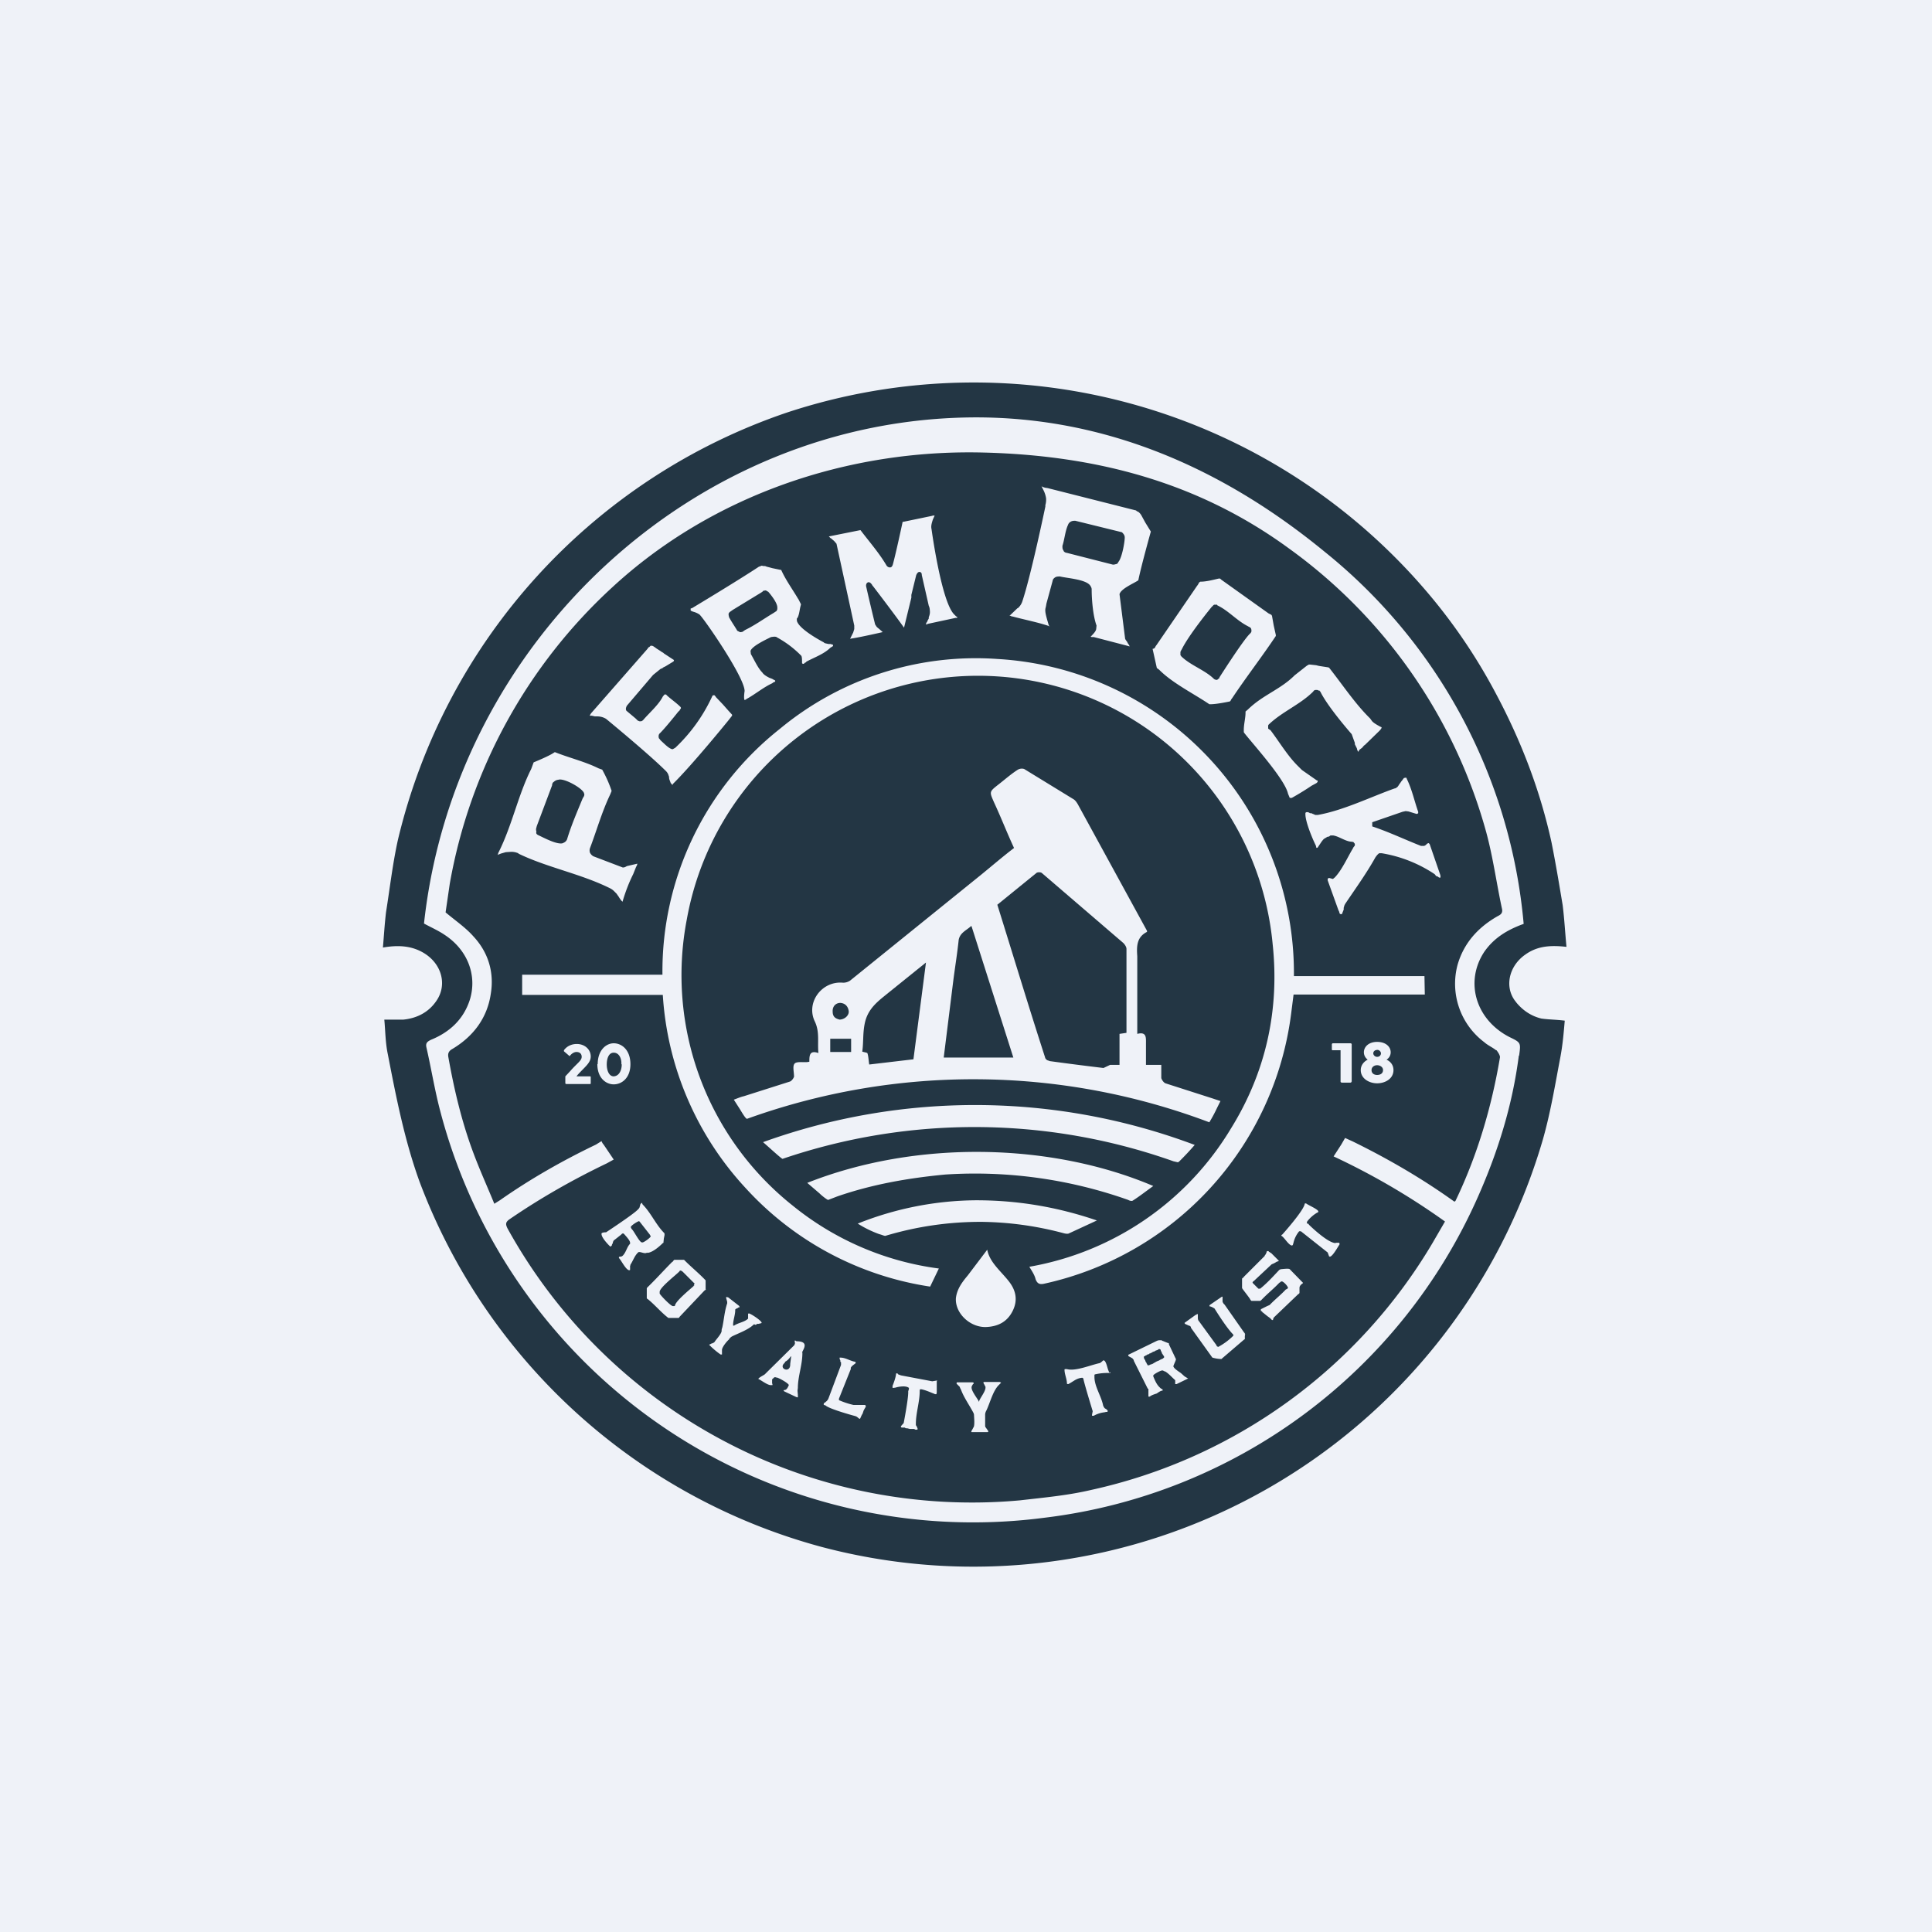 <?xml version="1.0" encoding="UTF-8"?>
<!-- generated by Finnhub -->
<svg viewBox="0 0 55.5 55.5" xmlns="http://www.w3.org/2000/svg">
<path d="M 0,0 H 55.5 V 55.5 H 0 Z" fill="rgb(239, 242, 248)"/>
<path d="M 43.55,28.785 C 43.21,28.38 43.33,27.76 43.82,27.42 C 44.17,27.17 44.55,27.15 45,27.2 C 44.96,26.79 44.94,26.4 44.89,26 C 44.79,25.4 44.69,24.8 44.57,24.2 C 44.24,22.69 43.69,21.27 42.97,19.92 A 16.1,16.1 0 0,0 41.14,17.18 A 17.1,17.1 0 0,0 22.61,11.85 A 17.15,17.15 0 0,0 11.43,24.13 C 11.28,24.81 11.2,25.51 11.09,26.2 C 11.05,26.53 11.03,26.87 11,27.22 C 11.4,27.15 11.77,27.16 12.11,27.34 C 12.68,27.64 12.87,28.28 12.53,28.76 C 12.31,29.08 11.98,29.25 11.59,29.29 H 11.04 C 11.07,29.6 11.07,29.95 11.14,30.28 C 11.38,31.52 11.62,32.75 12.05,33.94 A 17.09,17.09 0 0,0 23.61,44.44 A 17.04,17.04 0 0,0 44.32,32.74 C 44.54,31.97 44.67,31.18 44.82,30.39 C 44.89,30.03 44.92,29.67 44.95,29.32 C 44.71,29.29 44.5,29.29 44.28,29.26 C 43.99,29.19 43.75,29.03 43.56,28.8 Z M 43.63,30.33 C 43.45,31.73 43.04,33.06 42.47,34.35 A 15.67,15.67 0 0,1 30,43.6 A 15.82,15.82 0 0,1 12.65,31.93 C 12.49,31.33 12.39,30.7 12.25,30.09 C 12.22,29.96 12.28,29.92 12.38,29.87 C 12.92,29.65 13.32,29.28 13.5,28.71 C 13.71,28.01 13.43,27.29 12.78,26.86 C 12.59,26.73 12.38,26.64 12.18,26.53 C 13.06,18.45 19.94,12 28.04,11.99 C 31.74,11.99 35.09,13.42 38.04,15.84 A 15.47,15.47 0 0,1 43.77,26.54 C 43.3,26.71 42.92,26.94 42.64,27.34 C 42.07,28.2 42.39,29.29 43.36,29.79 C 43.69,29.95 43.69,29.95 43.64,30.32 Z" fill="rgb(35, 54, 68)"/>
<path d="M 17.85,30.565 C 17.86,30.42 17.79,30.24 17.63,30.24 C 17.48,30.24 17.43,30.42 17.43,30.58 C 17.43,30.74 17.49,30.92 17.63,30.92 C 17.79,30.91 17.86,30.74 17.86,30.58 Z M 18.69,35.5 V 35.49 C 18.67,35.49 18.67,35.49 18.67,35.47 L 18.38,35.1 L 18.36,35.08 C 18.32,35.08 18.12,35.21 18.12,35.25 L 18.13,35.28 L 18.15,35.31 C 18.21,35.36 18.37,35.69 18.44,35.69 H 18.46 C 18.5,35.69 18.71,35.54 18.69,35.51 Z M 19.95,36.86 L 19.93,36.85 L 19.61,36.53 L 19.58,36.51 L 19.56,36.5 H 19.53 L 19.52,36.52 L 19.5,36.54 C 19.4,36.64 18.95,36.99 18.95,37.11 V 37.16 C 18.98,37.22 19.27,37.52 19.33,37.52 H 19.37 L 19.39,37.51 C 19.39,37.39 19.82,37.04 19.92,36.95 L 19.93,36.93 C 19.94,36.93 19.95,36.93 19.94,36.92 V 36.88 C 19.96,36.88 19.96,36.87 19.94,36.86 Z M 22.55,39.12 V 39.14 L 22.53,39.16 C 22.36,39.32 22.7,39.46 22.7,39.2 V 39.18 C 22.75,38.78 22.74,39.03 22.55,39.12 Z M 15.46,23.99 C 15.63,24.07 15.93,24.23 16.11,24.23 C 16.13,24.23 16.16,24.23 16.19,24.21 A 0.18,0.18 0 0,0 16.29,24.11 C 16.41,23.71 16.58,23.32 16.74,22.93 L 16.76,22.9 C 16.79,22.85 16.79,22.82 16.78,22.8 C 16.77,22.66 16.2,22.34 16.04,22.4 A 0.21,0.21 0 0,0 15.91,22.46 C 15.89,22.47 15.86,22.5 15.86,22.56 L 15.42,23.73 L 15.41,23.77 A 0.17,0.17 0 0,0 15.41,23.89 C 15.39,23.94 15.42,23.97 15.46,23.99 Z M 33.94,18.86 C 34.21,19.12 34.62,19.25 34.88,19.51 L 34.93,19.53 H 34.95 C 34.97,19.53 34.98,19.52 35,19.5 L 35.03,19.48 V 19.46 S 35.69,18.42 35.9,18.21 L 35.93,18.18 L 35.95,18.14 C 35.95,18.11 35.95,18.07 35.93,18.04 L 35.89,18.01 A 0.13,0.13 0 0,1 35.85,17.99 C 35.53,17.83 35.29,17.54 34.97,17.39 L 34.96,17.37 H 34.88 L 34.85,17.39 L 34.84,17.41 L 34.82,17.42 S 34.16,18.22 33.95,18.65 L 33.92,18.7 H 33.93 L 33.91,18.72 V 18.82 L 33.94,18.86 Z" fill="rgb(35, 54, 68)"/>
<path d="M 42.97,30.165 C 42.88,30.09 42.74,30.03 42.64,29.94 A 2.1,2.1 0 0,1 41.87,27.72 C 42.05,27.09 42.46,26.64 43.02,26.32 C 43.1,26.28 43.17,26.24 43.15,26.12 C 42.99,25.38 42.89,24.62 42.69,23.89 A 14.91,14.91 0 0,0 37.02,15.75 C 34.42,13.85 31.48,13.08 28.25,13 C 24.35,12.9 20.45,14.23 17.59,16.87 A 15.12,15.12 0 0,0 12.92,25.39 L 12.8,26.21 C 13.1,26.46 13.38,26.65 13.6,26.9 C 14.02,27.35 14.2,27.92 14.1,28.54 C 14,29.24 13.6,29.77 13,30.13 C 12.89,30.19 12.86,30.26 12.88,30.37 C 13.05,31.32 13.27,32.25 13.61,33.15 C 13.79,33.63 14,34.09 14.2,34.58 L 14.36,34.48 C 15.23,33.87 16.16,33.34 17.12,32.88 L 17.28,32.78 S 17.3,32.84 17.34,32.88 L 17.63,33.31 L 17.43,33.42 C 16.45,33.89 15.52,34.42 14.63,35.03 C 14.52,35.11 14.52,35.17 14.58,35.29 A 15.24,15.24 0 0,0 29.3,43.1 C 29.99,43.02 30.67,42.96 31.35,42.8 A 15.17,15.17 0 0,0 41.15,35.71 L 41.51,35.09 A 20.1,20.1 0 0,0 38.31,33.22 L 38.53,32.88 L 38.64,32.69 L 38.86,32.79 C 39.88,33.29 40.86,33.86 41.78,34.52 L 41.81,34.5 C 42.44,33.19 42.85,31.8 43.09,30.37 C 43.09,30.31 43.03,30.22 42.99,30.17 Z M 37.19,19.4 L 37.52,19.14 L 37.56,19.11 C 37.58,19.11 37.59,19.1 37.59,19.09 H 37.63 L 37.81,19.11 L 37.85,19.12 L 37.89,19.13 L 38.15,19.17 L 38.18,19.18 C 38.56,19.66 38.93,20.22 39.36,20.64 L 39.41,20.71 C 39.45,20.76 39.53,20.81 39.66,20.88 C 39.68,20.88 39.69,20.9 39.69,20.9 S 39.69,20.93 39.62,21 L 39.25,21.36 L 39.22,21.39 L 39.18,21.42 A 4.51,4.51 0 0,1 39.13,21.48 L 39.05,21.54 L 39.02,21.6 C 39.02,21.59 38.99,21.57 38.98,21.5 L 38.94,21.42 L 38.92,21.38 V 21.34 L 38.83,21.09 S 38.15,20.32 37.93,19.87 L 37.91,19.85 V 19.84 H 37.89 L 37.84,19.82 H 37.78 L 37.77,19.83 H 37.75 L 37.72,19.87 C 37.35,20.24 36.82,20.45 36.44,20.82 L 36.43,20.84 V 20.93 L 36.47,20.96 A 0.1,0.1 0 0,1 36.5,20.98 C 36.75,21.31 36.98,21.7 37.27,21.99 L 37.4,22.12 L 37.83,22.42 H 37.85 C 37.85,22.43 37.87,22.46 37.81,22.5 L 37.68,22.57 A 7.82,7.82 0 0,1 37.11,22.92 H 37.05 L 37,22.8 C 36.91,22.38 35.97,21.35 35.74,21.05 L 35.73,21.03 V 20.97 C 35.73,20.8 35.78,20.63 35.78,20.47 V 20.44 L 35.85,20.38 C 36.28,19.96 36.78,19.81 37.19,19.4 Z M 33.18,18.6 L 33.2,18.56 L 33.23,18.52 L 34.36,16.87 L 34.38,16.84 L 34.41,16.8 L 34.45,16.73 L 34.48,16.71 C 34.65,16.71 34.84,16.66 35.01,16.62 H 35.05 L 35.08,16.65 L 36.44,17.62 L 36.48,17.64 L 36.52,17.66 L 36.54,17.69 L 36.59,17.97 L 36.65,18.24 V 18.27 C 36.25,18.87 35.8,19.45 35.4,20.05 L 35.37,20.09 L 35.35,20.13 L 35.33,20.15 S 34.96,20.23 34.78,20.23 H 34.74 C 34.3,19.93 33.67,19.62 33.29,19.23 C 33.27,19.23 33.27,19.21 33.25,19.2 C 33.23,19.2 33.23,19.18 33.23,19.18 L 33.11,18.64 C 33.17,18.63 33.17,18.61 33.18,18.6 Z M 29.24,17.47 A 0.44,0.44 0 0,0 29.37,17.27 C 29.62,16.52 30.03,14.55 30.03,14.55 V 14.51 A 0.55,0.55 0 0,0 30.05,14.31 A 0.78,0.78 0 0,0 29.98,14.09 L 29.92,13.97 L 29.96,13.99 L 30.02,14.01 L 30.09,14.02 L 32.62,14.66 S 32.64,14.66 32.65,14.68 L 32.71,14.71 L 32.75,14.75 L 32.78,14.79 L 32.9,15.01 L 33.06,15.27 S 32.79,16.23 32.7,16.67 C 32.57,16.76 32.2,16.91 32.16,17.07 L 32.32,18.34 C 32.32,18.36 32.35,18.4 32.38,18.44 A 0.3,0.3 0 0,0 32.42,18.51 L 32.44,18.54 L 32.45,18.57 L 32.38,18.55 L 31.42,18.3 H 31.36 L 31.33,18.29 C 31.43,18.19 31.48,18.13 31.49,18.07 L 31.5,17.97 C 31.4,17.7 31.36,17.23 31.36,16.93 C 31.36,16.89 31.34,16.85 31.31,16.81 C 31.17,16.64 30.65,16.61 30.45,16.56 C 30.41,16.56 30.36,16.56 30.32,16.58 C 30.27,16.61 30.24,16.65 30.24,16.68 L 30.06,17.34 L 30.05,17.4 L 30.04,17.45 C 30.01,17.54 30.04,17.65 30.08,17.8 L 30.11,17.9 C 30.12,17.94 30.13,17.98 30.16,18 L 30.12,17.98 C 29.79,17.87 29.42,17.8 29.09,17.71 C 29.07,17.71 29.05,17.71 29.04,17.69 H 29 L 29.23,17.47 Z M 24.72,15.23 C 24.97,15.56 25.26,15.89 25.47,16.25 C 25.51,16.3 25.55,16.3 25.57,16.3 C 25.6,16.3 25.63,16.28 25.65,16.21 C 25.75,15.84 25.93,14.99 25.93,14.99 H 25.95 L 26.77,14.82 L 26.8,14.81 H 26.85 L 26.8,14.92 C 26.76,15.04 26.74,15.12 26.76,15.2 C 26.76,15.2 27.04,17.28 27.41,17.65 L 27.47,17.71 C 27.49,17.71 27.5,17.73 27.5,17.74 L 27.49,17.75 H 27.45 L 26.66,17.92 L 26.61,17.94 H 26.6 L 26.61,17.89 L 26.63,17.87 L 26.65,17.82 L 26.68,17.77 V 17.73 C 26.71,17.66 26.72,17.6 26.71,17.53 C 26.71,17.49 26.7,17.44 26.68,17.4 L 26.48,16.52 C 26.48,16.5 26.48,16.43 26.41,16.43 C 26.36,16.43 26.33,16.5 26.32,16.52 A 855.36,855.36 0 0,1 26.18,17.09 V 17.17 L 25.97,18.03 L 25.94,17.99 C 25.67,17.61 25.08,16.84 25.08,16.84 L 25.06,16.82 C 25.06,16.8 25.04,16.79 25.03,16.77 C 25.02,16.76 24.98,16.71 24.93,16.73 C 24.87,16.76 24.88,16.83 24.88,16.84 A 62.78,62.78 0 0,0 25.14,17.94 C 25.17,17.98 25.18,18.01 25.21,18.03 L 25.27,18.08 L 25.36,18.16 H 25.35 S 24.74,18.3 24.48,18.34 C 24.47,18.34 24.45,18.34 24.43,18.36 V 18.33 L 24.47,18.25 L 24.51,18.17 L 24.54,18.07 V 17.97 L 24.03,15.62 L 23.97,15.55 A 0.64,0.64 0 0,0 23.9,15.49 C 23.88,15.46 23.85,15.46 23.85,15.45 L 23.81,15.41 L 24.71,15.23 Z M 19.84,17.48 L 19.88,17.47 S 21.18,16.69 21.8,16.28 L 21.83,16.27 L 21.88,16.25 V 16.27 V 16.25 L 21.93,16.26 H 21.98 C 22.01,16.28 22.08,16.29 22.18,16.32 L 22.42,16.37 H 22.44 C 22.57,16.66 22.76,16.92 22.92,17.19 L 22.94,17.22 L 22.96,17.26 L 23.01,17.36 L 22.99,17.44 C 22.97,17.52 22.95,17.72 22.89,17.77 C 22.89,17.81 22.89,17.85 22.91,17.88 C 23.01,18.08 23.45,18.34 23.66,18.45 A 0.1,0.1 0 0,0 23.71,18.48 L 23.8,18.5 H 23.86 L 23.89,18.51 L 23.92,18.52 H 23.93 V 18.56 L 23.85,18.61 C 23.67,18.79 23.38,18.89 23.16,19.01 C 23.16,19.03 23.14,19.03 23.12,19.04 L 23.09,19.07 H 23.06 L 23.04,19.05 C 23.04,18.95 23.04,18.88 23.02,18.84 A 2.93,2.93 0 0,0 22.32,18.31 C 22.3,18.29 22.27,18.29 22.23,18.29 L 22.15,18.3 C 22.01,18.37 21.6,18.56 21.56,18.7 L 21.57,18.79 C 21.67,18.96 21.77,19.19 21.9,19.32 C 21.93,19.37 22,19.42 22.1,19.47 L 22.18,19.5 L 22.25,19.54 C 22.27,19.54 22.27,19.56 22.27,19.56 C 22.27,19.57 22.27,19.58 22.25,19.59 L 22.22,19.6 L 22.18,19.63 C 21.94,19.74 21.71,19.93 21.48,20.06 L 21.44,20.08 V 20.09 L 21.39,20.11 C 21.37,20.08 21.37,19.99 21.39,19.85 C 21.39,19.45 20.19,17.72 20.09,17.65 A 0.59,0.59 0 0,0 19.94,17.58 A 0.4,0.4 0 0,1 19.84,17.54 V 17.48 Z M 16.94,20.56 L 16.96,20.52 L 16.98,20.49 L 18.6,18.64 L 18.62,18.61 S 18.63,18.59 18.65,18.59 L 18.69,18.55 H 18.73 L 18.76,18.56 L 18.82,18.6 L 18.86,18.63 L 18.97,18.7 C 19.02,18.74 19.06,18.75 19.07,18.77 L 19.36,18.96 V 18.97 L 19.35,19 L 19.12,19.14 L 19.04,19.18 C 19.04,19.19 19.03,19.2 19.01,19.2 L 18.97,19.22 L 18.76,19.39 L 18.01,20.27 A 0.24,0.24 0 0,0 17.98,20.35 C 17.98,20.38 17.98,20.41 18.01,20.43 L 18.26,20.64 L 18.32,20.7 L 18.37,20.72 H 18.4 C 18.43,20.72 18.45,20.71 18.48,20.68 C 18.64,20.49 18.92,20.25 19.04,20.01 L 19.09,19.95 H 19.12 C 19.13,19.95 19.14,19.95 19.15,19.97 C 19.28,20.09 19.43,20.19 19.55,20.31 L 19.56,20.33 V 20.35 L 19.53,20.39 S 19.53,20.41 19.51,20.42 L 19.48,20.45 S 19.1,20.93 18.94,21.08 A 0.13,0.13 0 0,0 18.92,21.16 C 18.92,21.19 18.93,21.22 18.95,21.23 L 18.97,21.26 L 19,21.29 C 19.08,21.36 19.2,21.49 19.3,21.52 H 19.33 L 19.4,21.48 A 4.78,4.78 0 0,0 20.47,19.98 L 20.51,19.97 H 20.52 L 20.55,20 L 20.57,20.03 L 20.77,20.24 L 20.92,20.41 L 21.03,20.53 V 20.56 L 20.92,20.7 S 19.89,21.97 19.33,22.52 C 19.33,22.54 19.32,22.54 19.3,22.55 V 22.51 H 19.27 V 22.5 L 19.24,22.42 A 0.28,0.28 0 0,1 19.22,22.34 V 22.31 L 19.21,22.29 A 0.29,0.29 0 0,0 19.13,22.15 C 18.64,21.66 17.41,20.65 17.41,20.65 A 0.48,0.48 0 0,0 17.17,20.58 H 17.09 L 17,20.56 H 16.93 Z M 14.89,24.51 L 14.83,24.49 A 0.5,0.5 0 0,0 14.68,24.47 L 14.53,24.48 L 14.39,24.52 L 14.29,24.56 C 14.31,24.54 14.31,24.52 14.31,24.51 L 14.33,24.47 C 14.71,23.71 14.89,22.82 15.26,22.09 L 15.33,21.9 S 15.75,21.73 15.9,21.63 L 15.93,21.61 H 15.95 C 16.35,21.77 16.81,21.88 17.19,22.07 L 17.3,22.11 C 17.41,22.31 17.5,22.51 17.57,22.72 L 17.53,22.82 C 17.29,23.32 17.14,23.86 16.95,24.36 A 0.2,0.2 0 0,0 16.95,24.5 C 16.98,24.55 17.01,24.58 17.05,24.6 L 17.89,24.92 C 17.93,24.92 17.96,24.91 17.99,24.89 A 0.1,0.1 0 0,0 18.01,24.88 L 18.31,24.81 L 18.3,24.85 L 18.27,24.91 L 18.19,25.11 C 18.07,25.35 17.97,25.61 17.89,25.88 L 17.88,25.91 C 17.88,25.89 17.86,25.89 17.85,25.87 A 0.13,0.13 0 0,1 17.82,25.83 A 0.3,0.3 0 0,1 17.78,25.77 L 17.71,25.67 L 17.63,25.59 A 0.43,0.43 0 0,0 17.53,25.52 C 16.69,25.1 15.71,24.92 14.89,24.52 Z M 16.97,31.11 C 16.97,31.13 16.97,31.14 16.95,31.14 H 16.27 C 16.25,31.14 16.24,31.13 16.24,31.11 V 30.92 L 16.38,30.77 C 16.58,30.54 16.71,30.47 16.71,30.36 C 16.71,30.26 16.64,30.22 16.56,30.22 C 16.49,30.22 16.42,30.27 16.38,30.32 C 16.37,30.34 16.35,30.34 16.34,30.32 L 16.2,30.2 V 30.17 C 16.27,30.07 16.4,29.99 16.57,29.99 C 16.79,29.99 16.97,30.14 16.97,30.35 C 16.97,30.53 16.81,30.64 16.6,30.87 L 16.56,30.92 H 16.95 C 16.97,30.92 16.97,30.93 16.97,30.95 V 31.11 Z M 17.17,30.57 C 17.17,30.17 17.41,29.97 17.63,29.97 C 17.87,29.97 18.11,30.17 18.11,30.57 C 18.11,30.97 17.86,31.15 17.63,31.15 C 17.41,31.15 17.16,30.97 17.16,30.57 Z M 18.59,35.98 C 18.52,36.04 18.37,35.93 18.33,35.98 C 18.23,36.07 18.18,36.23 18.11,36.33 V 36.35 L 18.1,36.36 V 36.48 L 18.08,36.49 C 17.98,36.49 17.84,36.19 17.78,36.14 V 36.11 L 17.8,36.1 C 17.85,36.1 17.87,36.09 17.89,36.07 L 17.9,36.06 C 17.99,35.96 18.01,35.82 18.1,35.73 V 35.7 C 18.1,35.63 17.97,35.5 17.93,35.45 L 17.9,35.43 L 17.87,35.44 L 17.84,35.47 L 17.65,35.62 C 17.63,35.63 17.61,35.66 17.6,35.72 L 17.58,35.75 C 17.58,35.77 17.58,35.78 17.56,35.79 L 17.55,35.81 L 17.52,35.8 S 17.28,35.57 17.28,35.45 V 35.43 C 17.3,35.41 17.34,35.4 17.41,35.4 C 17.41,35.4 18.17,34.9 18.31,34.76 L 18.33,34.74 A 0.2,0.2 0 0,0 18.37,34.69 L 18.39,34.62 C 18.39,34.59 18.41,34.58 18.41,34.58 L 18.42,34.56 H 18.45 V 34.58 L 18.46,34.6 C 18.7,34.84 18.84,35.18 19.08,35.42 L 19.09,35.44 V 35.48 L 19.07,35.58 L 19.06,35.68 V 35.7 L 19.04,35.71 S 18.77,35.99 18.59,35.99 Z M 20.28,37.03 L 20.26,37.06 L 20.24,37.07 L 19.52,37.83 L 19.51,37.85 L 19.49,37.86 H 19.2 C 18.99,37.7 18.82,37.49 18.61,37.32 L 18.59,37.31 L 18.58,37.29 V 37.01 L 18.59,36.99 C 18.84,36.75 19.07,36.49 19.31,36.25 L 19.33,36.24 L 19.34,36.22 L 19.37,36.19 H 19.65 L 19.67,36.21 L 19.68,36.22 C 19.86,36.4 20.08,36.58 20.26,36.77 L 20.27,36.78 V 37.03 C 20.29,37.02 20.27,37.02 20.27,37.03 Z M 21.65,38.05 C 21.5,38.2 21.21,38.3 21.03,38.39 A 0.28,0.28 0 0,0 20.95,38.46 L 20.94,38.48 C 20.88,38.53 20.74,38.7 20.74,38.78 V 38.91 H 20.7 A 2.3,2.3 0 0,1 20.37,38.63 L 20.45,38.59 H 20.47 L 20.48,38.58 A 0.1,0.1 0 0,0 20.54,38.53 C 20.58,38.47 20.73,38.31 20.73,38.23 V 38.2 L 20.74,38.16 L 20.75,38.13 C 20.8,37.9 20.81,37.68 20.89,37.44 V 37.4 L 20.88,37.36 L 20.86,37.29 V 37.26 H 20.89 L 20.91,37.27 H 20.92 L 21.24,37.52 V 37.56 H 21.22 C 21.21,37.56 21.2,37.56 21.19,37.58 A 0.12,0.12 0 0,0 21.12,37.62 V 37.65 C 21.12,37.77 21.06,37.93 21.06,38.05 V 38.08 H 21.09 C 21.2,38 21.39,37.98 21.49,37.88 V 37.74 L 21.51,37.73 C 21.56,37.73 21.88,37.94 21.88,38 L 21.87,38.01 L 21.79,38.03 H 21.75 L 21.71,38.06 C 21.66,38.04 21.66,38.04 21.65,38.05 Z M 23.05,38.85 V 38.87 C 23.05,39.21 22.92,39.54 22.92,39.87 L 22.91,39.95 L 22.92,40.07 V 40.14 H 22.9 L 22.87,40.13 L 22.53,39.97 L 22.51,39.95 L 22.52,39.93 H 22.54 C 22.6,39.93 22.64,39.84 22.66,39.79 C 22.66,39.74 22.36,39.57 22.3,39.57 H 22.29 C 22.26,39.55 22.23,39.57 22.2,39.61 L 22.18,39.62 V 39.74 L 22.19,39.76 V 39.79 H 22.14 C 22.05,39.79 21.88,39.66 21.8,39.62 C 21.79,39.62 21.78,39.61 21.79,39.6 C 21.83,39.56 21.89,39.53 21.94,39.5 L 21.97,39.48 L 22.03,39.42 L 22.81,38.65 L 22.82,38.64 L 22.84,38.58 L 22.83,38.56 V 38.51 H 22.85 L 22.88,38.53 C 23.28,38.53 23.05,38.79 23.04,38.86 Z M 24.86,40.42 V 40.43 L 24.83,40.48 L 24.8,40.54 V 40.56 L 24.79,40.57 C 24.79,40.6 24.77,40.62 24.75,40.66 L 24.71,40.75 L 24.69,40.76 L 24.64,40.72 A 0.18,0.18 0 0,0 24.57,40.68 S 23.82,40.48 23.71,40.37 L 23.67,40.36 L 23.66,40.34 L 23.67,40.31 L 23.69,40.29 C 23.7,40.29 23.71,40.29 23.72,40.27 A 0.21,0.21 0 0,0 23.8,40.17 L 24.16,39.21 V 39.13 L 24.14,39.12 V 39.08 L 24.13,39.06 L 24.12,39.04 V 39 H 24.15 C 24.29,39 24.43,39.1 24.57,39.12 L 24.58,39.14 V 39.16 L 24.49,39.23 A 0.25,0.25 0 0,0 24.44,39.29 V 39.33 L 24.1,40.18 V 40.19 C 24.1,40.21 24.1,40.23 24.12,40.23 A 2.31,2.31 0 0,0 24.52,40.36 H 24.85 L 24.87,40.38 V 40.42 Z M 26.91,39.68 V 40 L 26.9,40.05 H 26.86 L 26.84,40.04 C 26.71,39.99 26.61,39.94 26.47,39.91 H 26.43 L 26.42,39.94 V 39.97 C 26.42,40.27 26.31,40.59 26.31,40.9 V 40.94 L 26.33,40.97 L 26.35,41.01 V 41.02 L 26.36,41.04 V 41.06 L 26.34,41.07 H 26.3 L 26.26,41.05 H 26.14 L 26.1,41.04 L 26.06,41.03 H 26.02 L 25.99,41.01 H 25.9 L 25.88,40.99 V 40.97 L 25.96,40.88 S 26.09,40.21 26.09,40 V 39.96 L 26.1,39.94 L 26.11,39.9 V 39.87 C 26.03,39.8 25.83,39.83 25.73,39.86 A 0.63,0.63 0 0,1 25.66,39.87 H 25.64 V 39.81 C 25.67,39.74 25.74,39.55 25.74,39.46 L 25.76,39.45 L 25.79,39.46 L 25.8,39.48 L 25.88,39.51 L 26.78,39.68 L 26.9,39.66 H 26.91 C 26.92,39.66 26.93,39.66 26.93,39.68 C 26.93,39.64 26.93,39.66 26.91,39.68 Z M 28.76,39.72 L 28.7,39.78 C 28.52,39.95 28.44,40.31 28.33,40.53 A 0.24,0.24 0 0,0 28.3,40.63 V 40.94 C 28.3,40.97 28.3,40.99 28.32,41.01 L 28.39,41.11 V 41.13 L 28.37,41.14 H 27.91 L 27.9,41.12 L 27.94,41.05 L 27.95,41.03 L 27.96,41.01 C 28.01,40.96 27.98,40.71 27.98,40.64 L 27.97,40.6 C 27.87,40.4 27.69,40.15 27.61,39.93 L 27.58,39.87 L 27.57,39.84 L 27.54,39.81 L 27.48,39.75 V 39.73 S 27.48,39.71 27.5,39.71 H 27.94 L 27.97,39.72 V 39.75 L 27.95,39.76 L 27.94,39.78 C 27.92,39.81 27.91,39.83 27.91,39.86 C 27.91,39.96 28.05,40.14 28.11,40.24 V 40.26 C 28.13,40.26 28.13,40.25 28.13,40.24 C 28.17,40.14 28.31,39.97 28.31,39.86 V 39.84 L 28.27,39.76 L 28.26,39.75 V 39.73 C 28.24,39.73 28.24,39.71 28.26,39.71 V 39.7 H 28.72 L 28.74,39.71 L 28.76,39.72 Z M 29.09,37.66 C 28.94,37.96 28.69,38.1 28.35,38.12 C 27.88,38.15 27.43,37.73 27.46,37.29 C 27.49,37.03 27.64,36.83 27.8,36.64 L 28.36,35.9 C 28.43,36.27 28.76,36.52 28.99,36.82 C 29.19,37.08 29.24,37.36 29.09,37.66 Z M 28.21,35.1 A 9.49,9.49 0 0,0 25.44,35.5 C 25.41,35.51 25.36,35.48 25.25,35.45 A 3.2,3.2 0 0,1 24.64,35.15 A 9.31,9.31 0 0,1 28.04,34.48 C 29.2,34.48 30.34,34.66 31.51,35.06 L 30.71,35.43 C 30.68,35.45 30.61,35.44 30.57,35.43 A 9.52,9.52 0 0,0 28.21,35.1 Z M 22.83,30.55 C 22.89,30.49 23.07,30.52 23.19,30.51 L 23.25,30.5 C 23.25,30.33 23.25,30.16 23.51,30.25 C 23.48,29.93 23.55,29.65 23.41,29.35 C 23.14,28.8 23.61,28.17 24.22,28.23 C 24.29,28.23 24.36,28.21 24.42,28.17 L 28.17,25.14 C 28.49,24.88 28.79,24.62 29.13,24.36 C 28.93,23.93 28.76,23.49 28.56,23.06 C 28.42,22.74 28.41,22.75 28.69,22.53 C 28.87,22.39 29.05,22.23 29.24,22.11 A 0.23,0.23 0 0,1 29.42,22.09 L 30.84,22.96 C 30.89,22.99 30.93,23.05 30.96,23.1 L 32.95,26.74 V 26.77 C 32.65,26.92 32.65,27.19 32.67,27.47 V 29.7 C 32.94,29.63 32.92,29.81 32.92,29.97 V 30.59 H 33.36 V 30.97 C 33.38,31.03 33.43,31.1 33.48,31.12 L 34.82,31.55 L 35.06,31.63 L 34.96,31.83 A 4.1,4.1 0 0,1 34.74,32.24 A 19.18,19.18 0 0,0 21.46,32.14 C 21.42,32.14 21.32,31.97 21.26,31.87 L 21.08,31.59 C 21.19,31.55 21.28,31.51 21.37,31.49 L 22.69,31.07 C 22.73,31.06 22.79,30.99 22.81,30.93 C 22.81,30.79 22.76,30.62 22.83,30.55 Z M 34.32,32.89 A 8.1,8.1 0 0,1 33.88,33.36 L 33.84,33.39 L 33.71,33.36 A 17.1,17.1 0 0,0 22.48,33.29 C 22.45,33.29 22.06,32.93 21.92,32.81 A 17.94,17.94 0 0,1 34.32,32.89 Z M 33.13,34.07 C 32.92,34.22 32.73,34.37 32.54,34.49 C 32.51,34.51 32.44,34.49 32.41,34.47 A 13.17,13.17 0 0,0 27.16,33.74 C 26.1,33.84 25.06,34.02 24.05,34.37 L 23.79,34.47 C 23.77,34.47 23.63,34.37 23.54,34.28 L 23.19,33.98 C 26.32,32.74 30.19,32.82 33.13,34.07 Z M 31.9,39.44 H 31.85 C 31.7,39.44 31.6,39.45 31.46,39.48 L 31.44,39.49 V 39.56 C 31.44,39.83 31.64,40.11 31.69,40.38 L 31.71,40.42 L 31.73,40.45 L 31.76,40.47 A 0.1,0.1 0 0,1 31.79,40.49 L 31.8,40.5 L 31.82,40.52 V 40.54 L 31.81,40.56 H 31.77 L 31.73,40.57 A 0.83,0.83 0 0,0 31.42,40.67 H 31.37 V 40.64 L 31.39,40.54 S 31.15,39.76 31.12,39.6 L 31.1,39.58 H 31.07 C 30.91,39.6 30.83,39.69 30.69,39.76 H 30.67 L 30.65,39.75 C 30.65,39.61 30.58,39.48 30.58,39.35 C 30.58,39.34 30.58,39.33 30.6,39.33 H 30.65 C 30.89,39.4 31.34,39.21 31.58,39.16 C 31.6,39.16 31.64,39.13 31.69,39.08 H 31.71 L 31.73,39.09 C 31.79,39.15 31.81,39.31 31.85,39.39 L 31.86,39.43 C 31.9,39.41 31.91,39.43 31.9,39.43 Z M 33.8,39.76 H 33.76 V 39.65 L 33.74,39.63 C 33.69,39.59 33.51,39.39 33.44,39.39 L 33.41,39.37 H 33.38 C 33.34,39.37 33.15,39.47 33.13,39.51 V 39.54 C 33.18,39.66 33.23,39.78 33.32,39.86 L 33.35,39.89 C 33.37,39.89 33.38,39.9 33.38,39.91 C 33.39,39.91 33.4,39.91 33.4,39.93 C 33.4,39.94 33.4,39.95 33.38,39.95 C 33.34,39.95 33.26,40.01 33.23,40.03 C 33.17,40.05 33.07,40.08 33.03,40.12 H 32.99 V 39.9 L 32.97,39.89 L 32.57,39.09 V 39.07 L 32.53,39.02 L 32.46,38.98 L 32.42,38.96 L 32.41,38.93 V 38.92 L 32.43,38.91 L 33.25,38.51 H 33.27 L 33.28,38.5 H 33.37 C 33.38,38.52 33.41,38.52 33.45,38.54 L 33.55,38.58 H 33.57 L 33.58,38.6 V 38.62 L 33.76,39 L 33.78,39.04 V 39.05 C 33.78,39.09 33.69,39.25 33.71,39.26 C 33.74,39.33 33.88,39.41 33.93,39.45 L 34.03,39.54 L 34.13,39.6 L 33.8,39.76 Z M 35.77,38.32 L 35.76,38.38 V 38.47 L 35.74,38.48 L 35.11,39.02 L 35.09,39.04 A 1,1 0 0,1 34.83,39 L 34.82,38.99 L 34.21,38.14 V 38.12 A 0.08,0.08 0 0,0 34.15,38.08 L 34.04,38.03 L 34.03,38.01 V 38 L 34.35,37.77 H 34.37 L 34.38,37.75 H 34.41 V 37.85 C 34.41,37.9 34.42,37.93 34.44,37.95 L 34.95,38.65 V 38.67 L 34.97,38.68 L 34.99,38.69 H 35 A 1.87,1.87 0 0,0 35.43,38.37 V 38.34 L 35.42,38.33 C 35.22,38.13 34.89,37.59 34.89,37.59 C 34.86,37.57 34.79,37.53 34.76,37.53 L 34.74,37.52 L 34.75,37.49 L 35.1,37.25 H 35.12 V 37.38 C 35.12,37.41 35.14,37.43 35.15,37.45 L 35.18,37.48 L 35.74,38.28 L 35.76,38.3 V 38.33 Z M 37.33,37 V 37.14 L 37.32,37.16 L 37.29,37.18 L 36.59,37.85 L 36.57,37.9 V 37.92 H 36.54 L 36.5,37.88 L 36.48,37.86 L 36.41,37.81 L 36.31,37.73 L 36.29,37.71 C 36.27,37.71 36.26,37.69 36.26,37.68 A 0.1,0.1 0 0,0 36.22,37.66 V 37.61 L 36.4,37.52 L 36.47,37.49 L 36.5,37.46 L 36.52,37.44 C 36.65,37.31 36.8,37.19 36.94,37.04 L 36.97,37.03 L 37,37 C 37,36.95 36.87,36.81 36.82,36.81 L 36.79,36.82 L 36.77,36.84 L 36.75,36.85 C 36.59,37.02 36.4,37.17 36.23,37.35 H 36.22 S 36.22,37.37 36.2,37.37 H 35.95 L 35.94,37.36 L 35.92,37.34 C 35.92,37.31 35.68,37.02 35.68,37 V 36.73 L 35.7,36.71 L 35.72,36.7 L 35.73,36.68 L 36.33,36.08 V 36.07 A 0.27,0.27 0 0,0 36.39,35.95 L 36.4,35.94 H 36.43 S 36.45,35.94 36.45,35.96 L 36.48,35.97 L 36.49,35.99 H 36.51 A 3.31287E+10,3.31287E+10 0 0,1 36.74,36.22 L 36.7,36.24 H 36.68 L 36.67,36.25 L 36.6,36.29 L 36.53,36.32 L 36.06,36.76 L 36.03,36.79 L 36,36.81 L 35.98,36.84 L 35.99,36.86 L 36.15,37.02 H 36.2 C 36.4,36.86 36.58,36.66 36.75,36.48 L 36.77,36.47 L 36.79,36.46 C 36.82,36.46 37.02,36.43 37.05,36.46 L 37.43,36.85 V 36.86 C 37.33,36.93 37.33,36.97 37.33,37.01 Z M 38.37,35.7 H 38.47 L 38.48,35.72 V 35.75 C 38.43,35.82 38.28,36.1 38.2,36.1 L 38.18,36.09 L 38.14,35.98 L 37.37,35.37 H 37.32 L 37.29,35.41 A 0.79,0.79 0 0,0 37.16,35.69 L 37.14,35.76 L 37.12,35.78 C 37.02,35.78 36.9,35.55 36.81,35.5 V 35.48 L 36.84,35.46 S 37.46,34.77 37.48,34.58 L 37.49,34.57 H 37.52 C 37.56,34.61 37.87,34.74 37.87,34.8 V 34.82 L 37.85,34.83 L 37.83,34.84 A 1,1 0 0,0 37.55,35.09 L 37.54,35.13 L 37.55,35.15 H 37.57 L 37.59,35.16 L 37.6,35.18 C 37.66,35.24 38.15,35.71 38.37,35.71 Z M 38.82,31.07 C 38.82,31.09 38.82,31.1 38.79,31.1 H 38.55 C 38.53,31.1 38.51,31.09 38.51,31.07 V 30.17 H 38.29 C 38.28,30.17 38.26,30.17 38.26,30.15 V 30 C 38.26,29.98 38.28,29.97 38.29,29.97 H 38.79 C 38.81,29.97 38.83,29.98 38.83,30 V 31.08 Z M 39.56,31.12 C 39.34,31.12 39.09,30.99 39.09,30.74 C 39.09,30.61 39.17,30.5 39.29,30.44 A 0.26,0.26 0 0,1 39.18,30.23 C 39.18,30.07 39.32,29.93 39.56,29.93 C 39.81,29.93 39.95,30.07 39.95,30.23 C 39.95,30.32 39.9,30.4 39.83,30.44 C 39.96,30.5 40.03,30.61 40.03,30.74 C 40.03,30.99 39.79,31.12 39.56,31.12 Z M 40.93,28.57 H 37.16 L 37.09,29.12 A 9.12,9.12 0 0,1 29.98,36.88 C 29.87,36.9 29.8,36.88 29.75,36.75 C 29.72,36.62 29.64,36.51 29.57,36.39 A 8.45,8.45 0 0,0 35.36,32.42 C 36.36,30.81 36.76,29.02 36.56,27.13 A 8.5,8.5 0 0,0 19.73,26.41 A 8.46,8.46 0 0,0 22.78,34.64 A 8.38,8.38 0 0,0 26.97,36.44 L 26.72,36.96 A 8.98,8.98 0 0,1 21.42,34.13 A 8.98,8.98 0 0,1 19.04,28.58 H 15 V 28 H 19.03 A 8.88,8.88 0 0,1 22.4,20.94 A 8.82,8.82 0 0,1 28.65,18.93 A 9.04,9.04 0 0,1 37.17,28.04 H 40.92 L 40.93,28.58 Z M 41.39,25.21 H 41.34 L 41.3,25.18 L 41.27,25.17 C 41.25,25.17 41.24,25.14 41.21,25.11 A 3.88,3.88 0 0,0 39.69,24.51 H 39.62 C 39.61,24.52 39.58,24.53 39.51,24.63 C 39.26,25.08 38.95,25.51 38.66,25.94 L 38.64,25.97 L 38.62,26.01 L 38.6,26.08 V 26.13 L 38.58,26.18 L 38.56,26.23 L 38.55,26.26 H 38.52 C 38.51,26.26 38.49,26.26 38.48,26.23 L 38.47,26.19 L 38.45,26.15 L 38.14,25.29 V 25.24 L 38.18,25.22 L 38.29,25.25 L 38.34,25.21 C 38.54,25.01 38.72,24.61 38.86,24.38 L 38.88,24.34 L 38.92,24.29 V 24.24 L 38.88,24.19 L 38.84,24.18 C 38.66,24.18 38.48,24.03 38.3,24 H 38.22 L 38.18,24.03 L 38.13,24.04 L 38.03,24.1 A 0.77,0.77 0 0,0 37.95,24.2 L 37.85,24.35 L 37.82,24.36 H 37.84 C 37.82,24.36 37.81,24.35 37.81,24.33 L 37.8,24.29 C 37.7,24.09 37.5,23.61 37.5,23.39 V 23.35 L 37.53,23.33 H 37.55 C 37.56,23.33 37.59,23.33 37.63,23.36 C 37.66,23.36 37.68,23.36 37.71,23.38 L 37.74,23.39 L 37.78,23.41 H 37.86 C 38.59,23.28 39.36,22.9 40.06,22.65 C 40.09,22.65 40.11,22.63 40.14,22.61 A 0.34,0.34 0 0,0 40.19,22.54 L 40.24,22.47 A 0.2,0.2 0 0,1 40.28,22.42 A 0.1,0.1 0 0,1 40.3,22.39 L 40.33,22.35 L 40.38,22.34 C 40.4,22.34 40.41,22.35 40.41,22.37 C 40.56,22.67 40.63,23.01 40.74,23.32 V 23.36 L 40.71,23.38 H 40.69 L 40.59,23.35 L 40.46,23.31 L 40.38,23.3 L 40.29,23.32 L 39.42,23.62 V 23.74 C 39.9,23.9 40.36,24.12 40.82,24.3 H 40.91 C 40.94,24.29 40.97,24.27 40.99,24.24 L 41.03,24.22 C 41.05,24.22 41.06,24.24 41.07,24.25 L 41.37,25.12 L 41.38,25.16 V 25.21 C 41.4,25.19 41.4,25.18 41.38,25.21 Z" fill="rgb(35, 54, 68)"/>
<path d="M 20.93,17.705 C 21.01,17.86 21.1,17.98 21.18,18.12 L 21.26,18.16 H 21.28 L 21.33,18.15 L 21.4,18.1 C 21.69,17.96 21.95,17.77 22.22,17.61 L 22.31,17.55 L 22.33,17.5 V 17.45 C 22.33,17.29 22.07,17 22.07,17 L 22.05,16.99 L 22,16.96 H 22 L 21.93,16.97 L 21.9,17 L 21.87,17.02 L 21.05,17.52 L 20.98,17.57 A 0.12,0.12 0 0,0 20.93,17.63 C 20.93,17.67 20.93,17.69 20.95,17.73 C 20.95,17.71 20.93,17.7 20.95,17.73 Z M 30.64,15.88 L 31.97,16.22 H 32 L 32.08,16.2 C 32.09,16.2 32.11,16.18 32.13,16.14 C 32.23,16.02 32.31,15.58 32.31,15.44 C 32.31,15.38 32.28,15.34 32.23,15.29 L 30.89,14.96 C 30.85,14.96 30.81,14.96 30.77,14.98 C 30.71,15.01 30.69,15.05 30.68,15.08 C 30.6,15.25 30.58,15.5 30.52,15.68 C 30.52,15.73 30.52,15.78 30.55,15.81 C 30.55,15.84 30.59,15.87 30.63,15.88 Z M 39.56,30.6 C 39.48,30.6 39.4,30.65 39.4,30.74 C 39.4,30.84 39.48,30.88 39.56,30.88 C 39.66,30.88 39.73,30.83 39.73,30.74 C 39.73,30.65 39.64,30.6 39.56,30.6 Z M 33.4,38.91 V 38.9 L 33.38,38.88 L 33.37,38.84 L 33.35,38.81 L 33.34,38.77 L 33.3,38.75 L 33.28,38.76 L 33.27,38.77 L 33.23,38.79 H 33.22 L 33.2,38.8 H 33.19 L 33.17,38.82 L 33.13,38.83 L 33.12,38.84 H 33.1 S 33.1,38.86 33.08,38.86 H 33.07 L 33.04,38.88 H 33.02 L 33.01,38.9 H 32.99 L 32.97,38.91 H 32.96 L 32.94,38.93 H 32.93 L 32.91,38.94 L 32.88,38.96 S 32.86,38.96 32.86,38.98 V 39.01 L 32.87,39.03 L 32.88,39.05 L 32.9,39.08 V 39.09 L 32.91,39.11 V 39.12 L 32.93,39.14 L 32.94,39.17 L 32.96,39.2 C 32.96,39.21 32.96,39.22 32.98,39.22 H 33.01 L 33.04,39.2 H 33.06 L 33.08,39.19 L 33.09,39.18 H 33.11 L 33.14,39.16 L 33.17,39.14 H 33.19 L 33.2,39.12 L 33.23,39.11 L 33.27,39.09 H 33.28 L 33.3,39.08 L 33.33,39.06 L 33.36,39.05 L 33.39,39.03 H 33.41 L 33.42,39.01 L 33.44,39 V 38.97 S 33.44,38.95 33.42,38.94 L 33.4,38.91 Z M 39.56,30.36 C 39.63,30.36 39.67,30.31 39.67,30.26 S 39.62,30.16 39.57,30.16 C 39.5,30.16 39.45,30.2 39.45,30.26 C 39.45,30.31 39.5,30.36 39.56,30.36 Z M 30.14,30.48 A 89.08,89.08 0 0,0 31.7,30.68 L 31.89,30.59 H 32.16 V 29.7 L 32.36,29.67 V 27.26 C 32.36,27.2 32.31,27.13 32.27,27.09 L 29.93,25.08 C 29.9,25.05 29.8,25.05 29.77,25.08 L 28.65,25.99 C 29.11,27.46 29.55,28.92 30.02,30.37 C 30.03,30.43 30.09,30.47 30.14,30.47 Z M 27.9,26.6 C 27.76,26.73 27.58,26.79 27.54,27 C 27.5,27.38 27.44,27.75 27.39,28.13 L 27.11,30.38 H 29.11 L 27.91,26.61 Z M 24.92,30.26 C 24.95,30.36 24.95,30.46 24.97,30.58 L 26.24,30.43 L 26.6,27.65 L 25.52,28.52 C 25.24,28.75 24.95,28.95 24.85,29.36 C 24.78,29.66 24.81,29.93 24.77,30.21 C 24.84,30.23 24.92,30.24 24.92,30.26 Z M 24.44,29.84 H 23.85 V 30.22 H 24.45 V 29.84 Z M 24.11,29.29 C 24.27,29.29 24.4,29.16 24.38,29.04 C 24.36,28.91 24.28,28.82 24.14,28.81 C 24.01,28.81 23.91,28.91 23.92,29.06 C 23.92,29.21 24,29.26 24.12,29.29 Z" fill="rgb(35, 54, 68)"/>
</svg>
